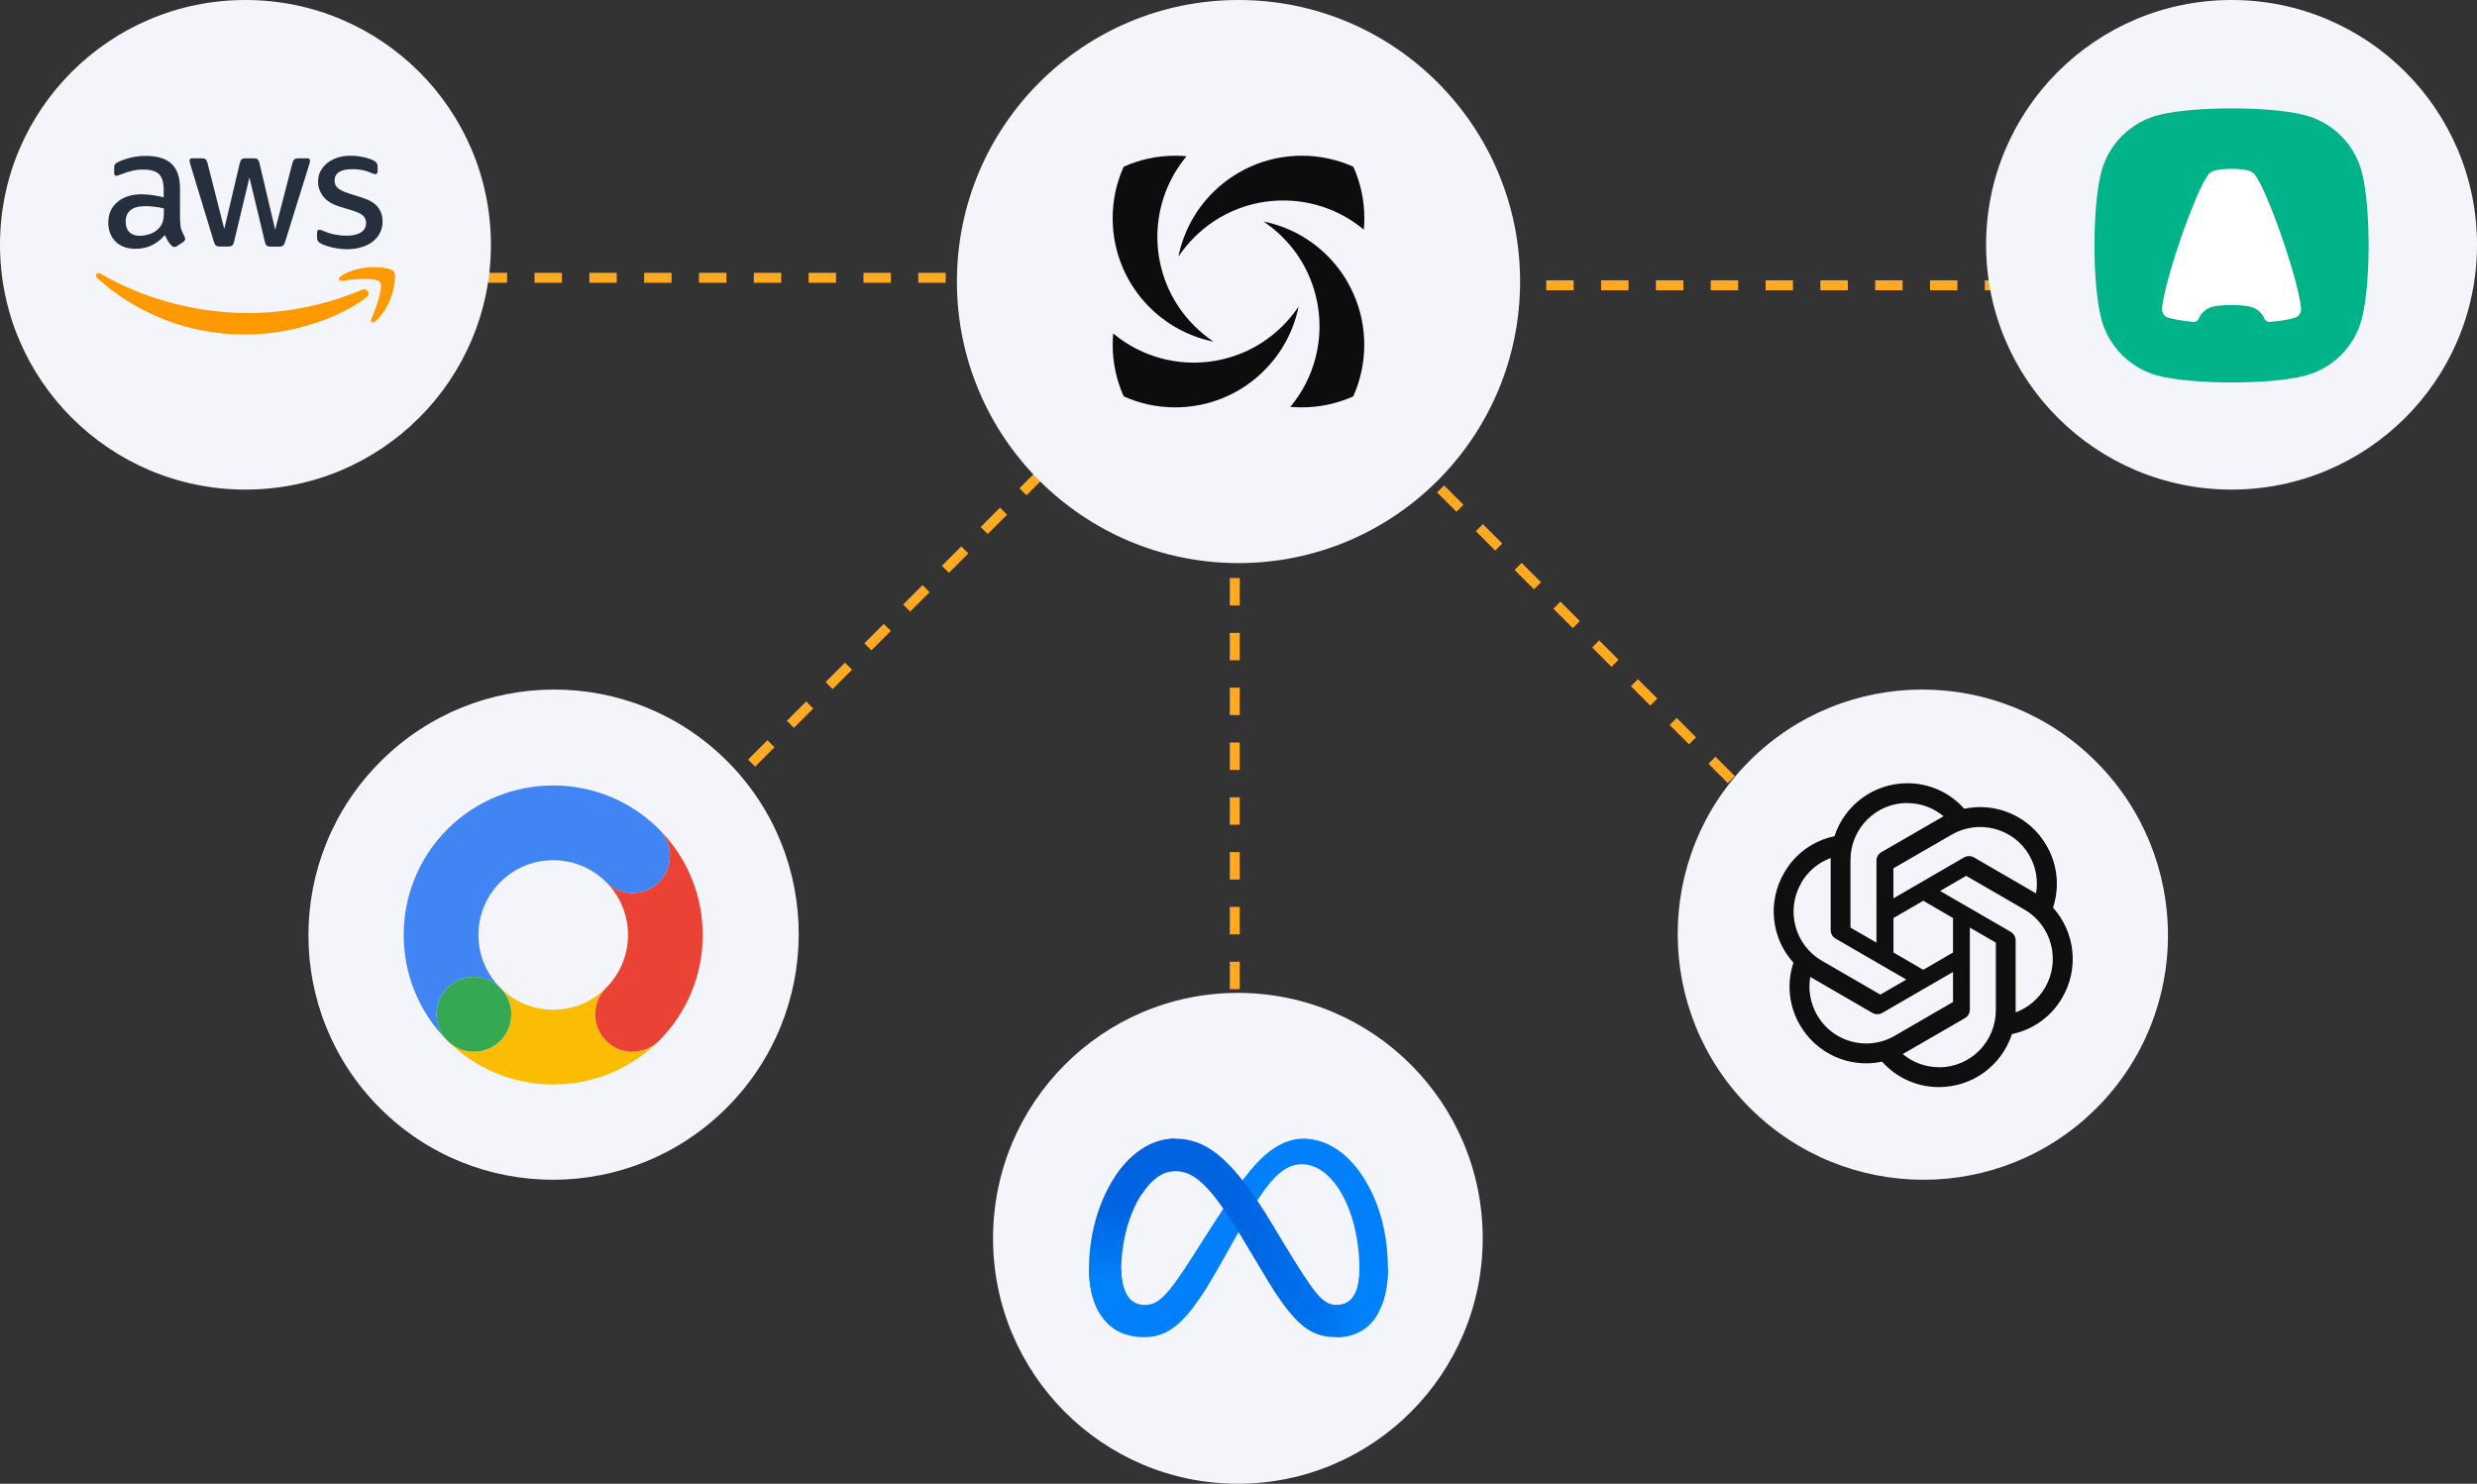 <svg xmlns="http://www.w3.org/2000/svg" width="1988" height="1191" viewBox="0 0 1988 1191" fill="none"><rect x="0" y="0" width="1988" height="1191" fill="#333333" stroke="none"/><g clip-path="url(#clip0_83_80)"><path d="M1482.88 719.12L991.879 228.12" stroke="#FFAA22" stroke-width="8" stroke-dasharray="22 22"></path><path d="M1659 228.999H994" stroke="#FFAA22" stroke-width="8" stroke-dasharray="22 22"></path><path d="M509.879 705.878L991.879 223.878" stroke="#FFAA22" stroke-width="8" stroke-dasharray="22 22"></path><path d="M297 222.999H994" stroke="#FFAA22" stroke-width="8" stroke-dasharray="22 22"></path><path d="M991 837.999V225.999" stroke="#FFAA22" stroke-width="8" stroke-dasharray="22 22"></path><path d="M1594 196.5C1594 305.024 1682.2 393 1791 393C1899.8 393 1988 305.024 1988 196.5C1988 87.976 1899.8 0 1791 0C1682.2 0 1594 87.976 1594 196.5Z" fill="#F3F5FA"></path><path fill-rule="evenodd" clip-rule="evenodd" d="M1846.88 91.73C1834.45 88.87 1814.1 87 1791 87C1767.9 87 1747.55 88.87 1735.12 91.73C1710.37 96.9 1690.9 116.37 1685.73 141.12C1682.87 153.55 1681 173.9 1681 197C1681 220.1 1682.87 240.45 1685.73 252.88C1690.9 277.63 1710.37 297.1 1735.12 302.27C1747.55 305.13 1767.9 307 1791 307C1814.1 307 1834.45 305.13 1846.88 302.27C1871.63 297.1 1891.1 277.63 1896.27 252.88C1899.13 240.45 1901 220.1 1901 197C1901 173.9 1899.13 153.55 1896.27 141.12C1891.1 116.37 1871.63 96.9 1846.88 91.73Z" fill="#00B388"></path><path d="M1817.4 255.85C1815.31 250.9 1810.91 247.16 1805.52 246.06C1802.33 245.29 1796.94 244.85 1791 244.85C1785.06 244.85 1779.67 245.29 1776.48 246.06C1771.09 247.16 1766.69 250.9 1764.6 255.85C1763.83 257.61 1762.07 258.6 1760.31 258.38C1759.87 258.38 1759.43 258.27 1759.1 258.27C1750.52 257.39 1743.7 256.18 1739.74 254.86C1737.1 253.87 1735.23 251.34 1735.23 248.37C1735.23 248.26 1735.23 248.26 1735.23 248.15C1735.23 248.04 1735.23 247.93 1735.23 247.82V247.71C1735.23 247.6 1735.23 247.6 1735.23 247.49C1735.89 238.47 1741.39 217.46 1749.53 193.48C1758.88 166.09 1768.56 143.87 1772.96 139.47C1773.62 138.7 1774.5 138.15 1775.38 137.71C1775.71 137.49 1776.15 137.27 1776.7 137.16C1779.56 136.17 1784.95 135.51 1791 135.51C1797.05 135.51 1802.44 136.17 1805.3 137.16C1805.85 137.38 1806.29 137.49 1806.62 137.71C1807.5 138.15 1808.27 138.81 1809.04 139.47C1813.44 143.76 1823.12 165.98 1832.47 193.48C1840.61 217.46 1846.11 238.47 1846.77 247.49C1846.77 247.6 1846.77 247.6 1846.77 247.71V247.82C1846.77 247.93 1846.77 248.04 1846.77 248.15C1846.77 248.26 1846.77 248.26 1846.77 248.37C1846.77 251.34 1844.9 253.87 1842.26 254.86C1838.3 256.29 1831.59 257.5 1822.9 258.27C1822.57 258.27 1822.02 258.38 1821.58 258.38C1819.82 258.49 1818.17 257.5 1817.4 255.85Z" fill="white"></path><path d="M0 196.5C0 305.024 88.2 393 197 393C305.8 393 394 305.024 394 196.5C394 87.976 305.8 0 197 0C88.2 0 0 87.976 0 196.5Z" fill="#F3F5FA"></path><path d="M144.632 177.123C144.632 180.076 144.952 182.471 145.51 184.227C146.149 185.983 146.947 187.899 148.065 189.974C148.464 190.613 148.623 191.251 148.623 191.81C148.623 192.608 148.144 193.406 147.107 194.205L142.078 197.557C141.36 198.036 140.641 198.276 140.003 198.276C139.205 198.276 138.406 197.876 137.608 197.158C136.491 195.961 135.533 194.684 134.735 193.406C133.936 192.05 133.138 190.533 132.26 188.697C126.034 196.041 118.212 199.712 108.793 199.712C102.088 199.712 96.74 197.797 92.829 193.965C88.917 190.134 86.922 185.025 86.922 178.64C86.922 171.855 89.317 166.347 94.186 162.197C99.055 158.046 105.52 155.97 113.742 155.971C116.456 155.971 119.249 156.21 122.203 156.609C125.156 157.008 128.189 157.647 131.382 158.365V152.538C131.382 146.472 130.105 142.241 127.631 139.767C125.076 137.292 120.766 136.095 114.62 136.095C111.826 136.095 108.952 136.414 105.999 137.133C103.046 137.851 100.172 138.729 97.378 139.847C96.101 140.405 95.143 140.725 94.585 140.884C94.026 141.044 93.627 141.124 93.308 141.124C92.19 141.124 91.631 140.326 91.631 138.649V134.738C91.631 133.461 91.791 132.503 92.19 131.944C92.589 131.386 93.308 130.827 94.425 130.268C97.219 128.831 100.571 127.634 104.482 126.676C108.394 125.639 112.544 125.16 116.935 125.16C126.433 125.16 133.378 127.315 137.848 131.625C142.238 135.935 144.473 142.481 144.473 151.261V177.123H144.632ZM112.225 189.256C114.859 189.256 117.573 188.777 120.447 187.819C123.32 186.861 125.874 185.105 128.03 182.71C129.307 181.194 130.265 179.518 130.744 177.602C131.222 175.686 131.542 173.371 131.542 170.658V167.305C129.227 166.746 126.752 166.267 124.198 165.948C121.644 165.629 119.169 165.469 116.695 165.469C111.347 165.469 107.436 166.507 104.802 168.662C102.168 170.817 100.891 173.85 100.891 177.841C100.891 181.593 101.848 184.387 103.844 186.302C105.76 188.298 108.553 189.256 112.225 189.256ZM176.321 197.876C174.884 197.876 173.927 197.637 173.288 197.078C172.649 196.599 172.091 195.482 171.612 193.965L152.854 132.264C152.375 130.667 152.136 129.63 152.136 129.071C152.136 127.794 152.774 127.075 154.051 127.075H161.874C163.39 127.075 164.428 127.315 164.987 127.874C165.625 128.352 166.104 129.47 166.583 130.987L179.993 183.828L192.445 130.987C192.844 129.39 193.323 128.352 193.962 127.874C194.6 127.395 195.718 127.075 197.154 127.075H203.54C205.057 127.075 206.094 127.315 206.733 127.874C207.372 128.352 207.93 129.47 208.25 130.987L220.861 184.467L234.67 130.987C235.149 129.39 235.708 128.353 236.267 127.874C236.905 127.395 237.943 127.075 239.38 127.075H246.803C248.08 127.075 248.799 127.714 248.799 129.071C248.799 129.47 248.719 129.869 248.639 130.348C248.559 130.827 248.399 131.466 248.08 132.344L228.843 194.045C228.364 195.641 227.806 196.679 227.167 197.158C226.529 197.637 225.491 197.956 224.134 197.956H217.269C215.753 197.956 214.715 197.717 214.076 197.158C213.438 196.599 212.879 195.562 212.56 193.965L200.188 142.481L187.895 193.885C187.496 195.482 187.017 196.52 186.379 197.078C185.74 197.637 184.623 197.876 183.186 197.876H176.321ZM278.891 200.032C274.74 200.032 270.59 199.553 266.599 198.595C262.608 197.637 259.495 196.599 257.419 195.402C256.142 194.684 255.264 193.885 254.945 193.167C254.626 192.449 254.466 191.65 254.466 190.932V186.861C254.466 185.185 255.104 184.387 256.302 184.387C256.781 184.387 257.26 184.467 257.739 184.626C258.217 184.786 258.936 185.105 259.734 185.424C262.448 186.622 265.401 187.58 268.514 188.218C271.707 188.857 274.82 189.176 278.013 189.176C283.042 189.176 286.953 188.298 289.667 186.542C292.381 184.786 293.818 182.232 293.818 178.959C293.818 176.724 293.099 174.888 291.662 173.371C290.226 171.855 287.512 170.498 283.6 169.221L272.026 165.629C266.2 163.793 261.889 161.079 259.255 157.487C256.621 153.975 255.264 150.064 255.264 145.913C255.264 142.561 255.982 139.607 257.419 137.053C258.856 134.499 260.772 132.264 263.166 130.508C265.561 128.672 268.275 127.315 271.468 126.357C274.661 125.399 278.013 125 281.525 125C283.281 125 285.117 125.08 286.873 125.319C288.709 125.559 290.385 125.878 292.061 126.197C293.658 126.596 295.174 126.996 296.611 127.474C298.048 127.953 299.166 128.432 299.964 128.911C301.081 129.55 301.879 130.188 302.358 130.907C302.837 131.545 303.077 132.423 303.077 133.541V137.292C303.077 138.969 302.438 139.847 301.241 139.847C300.602 139.847 299.565 139.527 298.208 138.889C293.658 136.814 288.549 135.776 282.882 135.776C278.332 135.776 274.74 136.494 272.266 138.011C269.791 139.527 268.514 141.842 268.514 145.115C268.514 147.35 269.313 149.266 270.909 150.782C272.505 152.299 275.459 153.815 279.689 155.172L291.024 158.764C296.771 160.6 300.922 163.154 303.396 166.427C305.87 169.7 307.068 173.451 307.068 177.602C307.068 181.034 306.349 184.147 304.992 186.861C303.556 189.575 301.64 191.97 299.166 193.885C296.691 195.881 293.738 197.318 290.305 198.355C286.713 199.473 282.962 200.032 278.891 200.032Z" fill="#252F3E"></path><path fill-rule="evenodd" clip-rule="evenodd" d="M293.979 238.825C267.718 258.221 229.563 268.518 196.757 268.518C150.78 268.518 109.353 251.516 78.063 223.26C75.589 221.025 77.824 217.992 80.777 219.748C114.621 239.384 156.367 251.277 199.551 251.277C228.685 251.277 260.693 245.21 290.147 232.758C294.537 230.763 298.289 235.632 293.979 238.825Z" fill="#FF9900"></path><path fill-rule="evenodd" clip-rule="evenodd" d="M304.912 226.373C301.56 222.062 282.722 224.297 274.181 225.335C271.627 225.654 271.228 223.419 273.543 221.743C288.549 211.207 313.214 214.24 316.087 217.752C318.961 221.344 315.289 246.009 301.241 257.822C299.086 259.658 297.01 258.7 297.968 256.305C301.161 248.403 308.265 230.603 304.912 226.373Z" fill="#FF9900"></path><path d="M993.5 797C884.976 797 797 885.2 797 994C797 1102.8 884.976 1191 993.5 1191C1102.02 1191 1190 1102.8 1190 994C1190 885.2 1102.02 797 993.5 797Z" fill="#F3F5FA"></path><path d="M899.911 1019.08C899.911 1028.24 901.922 1035.27 904.549 1039.53C907.995 1045.1 913.134 1047.46 918.373 1047.46C925.13 1047.46 931.311 1045.78 943.224 1029.31C952.768 1016.1 964.013 997.565 971.58 985.944L984.393 966.256C993.295 952.583 1003.6 937.383 1015.41 927.081C1025.05 918.672 1035.46 914 1045.93 914C1063.5 914 1080.25 924.186 1093.06 943.29C1107.08 964.212 1113.89 990.565 1113.89 1017.76C1113.89 1033.93 1110.7 1045.81 1105.28 1055.19C1100.04 1064.27 1089.83 1073.34 1072.65 1073.34V1047.46C1087.36 1047.46 1091.03 1033.95 1091.03 1018.48C1091.03 996.438 1085.89 971.979 1074.57 954.502C1066.54 942.105 1056.13 934.53 1044.67 934.53C1032.29 934.53 1022.32 943.874 1011.11 960.533C1005.16 969.384 999.042 980.171 992.177 992.342L984.619 1005.73C969.436 1032.65 965.59 1038.78 957.998 1048.9C944.692 1066.62 933.33 1073.34 918.373 1073.34C900.629 1073.34 889.408 1065.65 882.459 1054.08C876.786 1044.64 874 1032.26 874 1018.15L899.911 1019.08Z" fill="#0081FB"></path><path d="M894.539 945.117C906.418 926.805 923.562 914 943.225 914C954.612 914 965.932 917.37 977.753 927.022C990.684 937.575 1004.47 954.952 1021.66 983.591L1027.82 993.869C1042.71 1018.66 1051.17 1031.42 1056.13 1037.43C1062.5 1045.16 1066.97 1047.46 1072.76 1047.46C1087.47 1047.46 1091.14 1033.95 1091.14 1018.48L1114 1017.76C1114 1033.93 1110.81 1045.81 1105.39 1055.19C1100.15 1064.27 1089.94 1073.34 1072.76 1073.34C1062.09 1073.34 1052.63 1071.02 1042.16 1061.15C1034.12 1053.57 1024.72 1040.12 1017.49 1028.02L995.973 992.084C985.178 974.048 975.276 960.6 969.545 954.51C963.38 947.961 955.454 940.053 942.807 940.053C932.572 940.053 923.879 947.236 916.604 958.222L894.539 945.117Z" fill="url(#paint0_linear_83_80)"></path><path d="M942.699 940.053C932.463 940.053 923.77 947.236 916.496 958.222C906.21 973.747 899.911 996.872 899.911 1019.08C899.911 1028.24 901.922 1035.27 904.549 1039.53L882.459 1054.08C876.786 1044.64 874 1032.26 874 1018.15C874 992.501 881.041 965.764 894.43 945.117C906.31 926.805 923.453 914 943.116 914L942.699 940.053Z" fill="url(#paint1_linear_83_80)"></path><path d="M1404.3 889.196C1327.37 812.263 1327.21 687.688 1403.95 610.95C1480.69 534.212 1605.26 534.37 1682.2 611.303C1759.13 688.237 1759.29 812.812 1682.55 889.55C1605.81 966.288 1481.24 966.13 1404.3 889.196Z" fill="#F3F5FA"></path><path d="M1556.26 872.603C1582.87 872.603 1606.51 855.424 1614.76 830.068C1623.21 828.32 1631.2 824.787 1638.19 819.703C1645.18 814.619 1651.01 808.101 1655.29 800.582C1668.63 777.457 1665.58 748.384 1647.71 728.562C1653.22 711.96 1651.33 693.792 1642.52 678.758C1629.25 655.55 1602.56 643.657 1576.45 649.191C1570.73 642.721 1563.7 637.547 1555.83 634.015C1547.96 630.483 1539.43 628.674 1530.81 628.708C1504.2 628.708 1480.56 645.887 1472.31 671.242C1455.18 674.795 1440.43 685.533 1431.87 700.728C1418.44 723.854 1421.49 752.926 1439.36 772.748V772.83C1436.64 781.036 1435.69 789.732 1436.58 798.335C1437.48 806.938 1440.19 815.251 1444.55 822.716C1457.82 845.842 1484.51 857.738 1510.54 852.204C1516.29 858.658 1523.33 863.814 1531.22 867.33C1539.1 870.847 1547.64 872.644 1556.26 872.603ZM1556.26 856.743L1556.35 856.662C1545.64 856.662 1535.34 852.945 1527.1 846.088C1527.43 845.924 1528.09 845.511 1528.58 845.262L1577.02 817.264C1579.49 815.859 1580.98 813.216 1580.98 810.325V744.582L1601.82 756.64V810.986C1601.82 823.109 1597.03 834.738 1588.49 843.318C1579.94 851.898 1568.35 856.725 1556.26 856.743ZM1497.91 837.604C1489.88 837.619 1482 835.51 1475.04 831.489C1468.09 827.468 1462.32 821.677 1458.31 814.703C1453.04 805.452 1451.06 794.633 1452.88 784.144C1453.21 784.393 1453.86 784.72 1454.28 784.969L1502.72 813.053C1503.94 813.744 1505.31 814.107 1506.71 814.107C1508.11 814.107 1509.49 813.744 1510.71 813.053L1567.47 780.181V804.299L1520.59 831.472C1513.7 835.478 1505.88 837.594 1497.91 837.607V837.604ZM1617.72 812.64V754.907C1617.72 752.016 1616.23 749.455 1613.76 747.969L1557.09 715.179L1578.01 703.04L1624.81 730.131C1635.26 736.207 1642.89 746.194 1646.01 757.901C1649.13 769.608 1647.49 782.078 1641.44 792.572C1636.11 801.834 1627.72 808.932 1617.72 812.64ZM1509.14 798.352L1462.27 771.261C1440.44 758.624 1433.02 730.708 1445.63 708.82L1445.55 708.738C1450.9 699.487 1459.3 692.384 1469.27 688.749V746.485C1469.27 749.376 1470.76 752.019 1473.23 753.421L1529.99 786.295L1509.14 798.352ZM1543.58 778.446L1519.68 764.571V736.903L1543.58 723.028L1567.47 736.903V764.571L1543.58 778.446ZM1506.01 756.64L1485.17 744.582V690.318C1485.17 665.044 1505.6 644.561 1530.72 644.561V644.643C1541.35 644.643 1551.73 648.36 1559.89 655.214C1559.56 655.378 1558.82 655.793 1558.41 656.042L1509.97 684.04C1507.5 685.445 1505.93 688.088 1506.02 690.979L1506.01 756.64ZM1519.61 721.126V697.011L1566.48 669.92C1588.31 657.365 1616.16 664.798 1628.76 686.604H1628.68C1634.03 695.773 1635.93 706.675 1634.12 717.163C1633.79 716.915 1633.13 716.587 1632.72 716.338L1584.28 688.255C1583.06 687.564 1581.68 687.201 1580.28 687.201C1578.88 687.201 1577.51 687.564 1576.29 688.255L1519.61 721.126Z" fill="#0F0F0F"></path><path d="M305.346 611.303C382.28 534.37 506.855 534.212 583.593 610.95C660.331 687.688 660.173 812.263 583.239 889.196C506.306 966.13 381.731 966.288 304.993 889.55C228.255 812.812 228.413 688.237 305.346 611.303Z" fill="#F3F5FA"></path><path d="M486.449 835.396C474.733 823.679 474.733 804.672 486.449 792.945C463.006 816.388 425.002 816.388 401.56 792.945C413.276 804.662 413.276 823.669 401.56 835.395C389.843 847.112 370.836 847.112 359.109 835.395C405.922 882.208 482.087 882.208 528.9 835.396C517.173 847.112 498.166 847.112 486.449 835.396Z" fill="#FBBC04"></path><path d="M528.899 665.605C482.087 618.793 405.921 618.793 359.109 665.605C312.297 712.418 312.297 788.583 359.109 835.396C347.393 823.679 347.393 804.672 359.109 792.945C370.825 781.229 389.833 781.229 401.559 792.945C378.116 769.503 378.116 731.499 401.559 708.056C425.002 684.613 463.006 684.613 486.449 708.056C498.165 719.772 517.173 719.772 528.899 708.056C540.615 696.329 540.615 677.332 528.899 665.605Z" fill="#4184F3"></path><path d="M380.33 844.183C396.908 844.183 410.348 830.743 410.348 814.165C410.348 797.587 396.908 784.148 380.33 784.148C363.752 784.148 350.312 797.587 350.312 814.165C350.312 830.743 363.752 844.183 380.33 844.183Z" fill="#34A853"></path><path d="M528.901 665.605C540.618 677.322 540.618 696.329 528.901 708.056C517.185 719.772 498.178 719.772 486.451 708.056C509.894 731.499 509.894 769.503 486.451 792.945C474.735 804.662 474.735 823.669 486.451 835.396C498.167 847.112 517.175 847.112 528.901 835.396C575.703 788.584 575.703 712.418 528.901 665.605Z" fill="#EA4335"></path><path d="M994 -0.001C869.184 -0.001 768 101.183 768 225.999C768 350.815 869.184 451.999 994 451.999C1118.82 451.999 1220 350.815 1220 225.999C1220 101.183 1118.82 -0.001 994 -0.001Z" fill="#F3F5FA"></path><path d="M974.9 274.379C974.579 274.308 974.271 274.249 973.962 274.189C973.962 274.189 973.962 274.201 973.973 274.201C974.282 274.272 974.591 274.332 974.9 274.379Z" fill="#0D0D0D"></path><path d="M1081.3 225.988C1070.73 207.834 1054.65 193.292 1035.35 184.607C1028.61 181.577 1021.45 179.26 1013.99 177.775C1014 177.787 1014.01 177.787 1014.03 177.799C1014.04 177.799 1014.04 177.811 1014.05 177.811C1014.72 178.25 1015.37 178.702 1016.01 179.165C1016.56 179.545 1017.12 179.949 1017.66 180.353C1018.55 180.995 1019.41 181.66 1020.29 182.349C1020.35 182.385 1020.41 182.444 1020.47 182.48C1020.94 182.86 1021.41 183.229 1021.88 183.609L1022.12 183.811C1022.12 183.811 1022.15 183.846 1022.19 183.87C1022.76 184.333 1023.32 184.809 1023.89 185.296C1025.8 186.935 1027.65 188.658 1029.47 190.476C1031.29 192.294 1033.01 194.147 1034.65 196.06C1035.16 196.642 1035.65 197.236 1036.14 197.818C1036.21 197.902 1036.27 197.985 1036.34 198.056C1036.73 198.531 1037.11 198.995 1037.47 199.47C1037.66 199.707 1037.85 199.945 1038.02 200.183C1038.46 200.729 1038.88 201.288 1039.29 201.858C1039.31 201.882 1039.35 201.929 1039.37 201.965C1039.8 202.535 1040.2 203.094 1040.61 203.676C1040.71 203.842 1040.83 203.996 1040.94 204.151C1040.96 204.175 1040.97 204.222 1041.01 204.246C1041.39 204.792 1041.76 205.363 1042.14 205.921C1042.15 205.933 1042.16 205.957 1042.17 205.981L1042.41 207.204C1042.34 206.8 1042.27 206.396 1042.19 206.004C1042.71 206.8 1043.22 207.596 1043.72 208.392C1044.23 209.2 1044.72 210.008 1045.19 210.816C1045.58 211.481 1045.96 212.135 1046.32 212.812C1046.36 212.883 1046.4 212.943 1046.44 213.014C1046.7 213.477 1046.94 213.929 1047.18 214.392C1047.56 215.081 1047.9 215.77 1048.26 216.471C1048.65 217.256 1049.04 218.028 1049.4 218.812C1049.48 218.99 1049.56 219.145 1049.64 219.323C1049.92 219.941 1050.21 220.559 1050.48 221.2C1051.18 222.792 1051.82 224.396 1052.44 226.012C1059.95 245.782 1061.03 267.429 1055.67 287.722C1052.01 301.646 1045.31 314.953 1035.6 326.572C1038.61 326.857 1041.65 326.988 1044.72 326.988C1059.45 326.988 1073.46 323.84 1086.09 318.172C1091.77 305.555 1094.94 291.535 1094.94 276.791C1094.94 273.726 1094.81 270.66 1094.52 267.666C1093.18 252.566 1088.5 238.451 1081.24 226L1081.3 225.988Z" fill="#0D0D0D"></path><path d="M906.688 225.988C917.274 244.142 933.338 258.684 952.622 267.358C953.525 267.762 954.452 268.165 955.379 268.546C955.438 268.569 955.474 268.581 955.521 268.617C956.127 268.855 956.721 269.104 957.327 269.342C957.363 269.354 957.41 269.365 957.446 269.377C958.254 269.686 959.05 269.995 959.858 270.28H959.87C960.298 270.447 960.749 270.601 961.189 270.744C961.783 270.957 962.377 271.148 962.971 271.35C963.054 271.373 963.137 271.409 963.209 271.421C963.945 271.658 964.706 271.896 965.454 272.11C965.633 272.169 965.823 272.217 966.001 272.276H966.013C966.821 272.502 967.605 272.74 968.425 272.942C968.888 273.06 969.328 273.179 969.779 273.286C970.243 273.393 970.706 273.5 971.169 273.607C972.084 273.821 973.011 274.011 973.938 274.201C968.472 270.565 963.28 266.336 958.468 261.512C953.632 256.677 949.402 251.485 945.755 246.007C941.525 239.663 938.091 232.962 935.465 226.012C927.956 206.23 926.875 184.559 932.245 164.267C935.905 150.33 942.582 137.035 952.313 125.416C949.307 125.131 946.265 125 943.188 125C928.455 125 914.458 128.148 901.84 133.839C896.149 146.457 893 160.453 893 175.197C893 178.286 893.131 181.328 893.416 184.345C894.758 199.422 899.44 213.549 906.676 226L906.688 225.988Z" fill="#0D0D0D"></path><path d="M958.504 190.5C963.328 185.664 968.52 181.435 973.985 177.787C980.33 173.557 987.031 170.124 993.982 167.498C1013.77 159.989 1035.41 158.908 1055.73 164.267C1069.66 167.926 1082.96 174.627 1094.58 184.345C1094.87 181.328 1095 178.286 1095 175.197C1095 160.453 1091.84 146.433 1086.15 133.816C1073.52 128.148 1059.51 125 1044.78 125C1041.71 125 1038.66 125.131 1035.66 125.416C1020.56 126.747 1006.45 131.416 993.994 138.699C975.839 149.261 961.284 165.336 952.61 184.631C949.569 191.403 947.24 198.567 945.755 206.04C949.402 200.551 953.656 195.335 958.492 190.5H958.504Z" fill="#0D0D0D"></path><path d="M1037.67 261.75C1037.94 261.061 1038.19 260.36 1038.46 259.659C1038.47 259.587 1038.49 259.528 1038.53 259.457C1038.56 259.35 1038.61 259.231 1038.63 259.124C1038.87 258.483 1039.1 257.841 1039.3 257.188C1039.56 256.415 1039.8 255.643 1040.02 254.847C1040.15 254.431 1040.29 254.015 1040.39 253.599C1040.42 253.504 1040.45 253.409 1040.48 253.302C1040.64 252.72 1040.8 252.15 1040.95 251.556C1041.18 250.689 1041.39 249.833 1041.59 248.954C1041.62 248.835 1041.65 248.728 1041.68 248.621C1041.88 247.742 1042.07 246.887 1042.22 246.019C1042.21 246.031 1042.21 246.043 1042.2 246.055C1042.2 246.067 1042.19 246.067 1042.19 246.079C1042.13 246.15 1042.09 246.221 1042.04 246.293C1041.65 246.887 1041.25 247.469 1040.83 248.039C1040.37 248.716 1039.89 249.37 1039.42 250.023C1039.38 250.059 1039.36 250.095 1039.33 250.118C1038.93 250.653 1038.54 251.2 1038.13 251.722C1037.66 252.316 1037.21 252.898 1036.73 253.481C1036.41 253.885 1036.07 254.289 1035.73 254.681C1035.72 254.704 1035.7 254.716 1035.67 254.752C1035.64 254.788 1035.59 254.847 1035.56 254.883C1035.28 255.227 1034.99 255.572 1034.69 255.904C1033.05 257.817 1031.33 259.671 1029.51 261.488C1027.69 263.306 1025.84 265.029 1023.92 266.669C1023.64 266.906 1023.38 267.156 1023.08 267.381C1022.8 267.619 1022.51 267.857 1022.24 268.094C1022.21 268.106 1022.2 268.13 1022.17 268.154L1021.93 268.356C1021.45 268.736 1020.99 269.104 1020.51 269.484C1020.45 269.52 1020.4 269.579 1020.34 269.615C1019.91 269.948 1019.46 270.304 1019.03 270.625C1018.59 270.958 1018.15 271.29 1017.71 271.611C1017.16 272.015 1016.6 272.419 1016.06 272.799C1015.48 273.215 1014.91 273.619 1014.31 274.011C1014.24 274.07 1014.17 274.106 1014.1 274.154C1014.09 274.154 1014.09 274.165 1014.07 274.165C1014.06 274.177 1014.05 274.177 1014.04 274.189C1014.01 274.201 1014 274.213 1013.97 274.249C1013.3 274.676 1012.64 275.116 1011.96 275.544C1011.72 275.71 1011.46 275.852 1011.21 276.019C1011.1 276.09 1011.01 276.138 1010.9 276.209C1010.47 276.482 1010.02 276.732 1009.58 276.993C1009.39 277.124 1009.19 277.231 1009 277.338C1008.25 277.777 1007.5 278.217 1006.75 278.621C1006.09 279.001 1005.42 279.345 1004.75 279.702C1004.65 279.761 1004.57 279.797 1004.47 279.833C1003.99 280.094 1003.5 280.343 1003 280.569C1002.94 280.605 1002.88 280.641 1002.82 280.664C1002.3 280.938 1001.78 281.187 1001.23 281.437C1000.54 281.757 999.875 282.066 999.186 282.375C998.592 282.648 998.01 282.886 997.428 283.124C996.905 283.337 996.382 283.563 995.848 283.789C995.836 283.789 995.812 283.789 995.788 283.801C995.194 284.038 994.6 284.276 994.006 284.502C974.235 291.999 952.598 293.08 932.281 287.733C918.355 284.062 905.06 277.361 893.44 267.643C893.154 270.661 893.024 273.702 893.024 276.791C893.024 291.535 896.172 305.543 901.864 318.161C914.482 323.84 928.491 327 943.236 327C946.325 327 949.367 326.869 952.361 326.584C967.439 325.242 981.578 320.561 994.03 313.301C1012.17 302.727 1026.72 286.664 1035.39 267.381C1035.81 266.467 1036.21 265.528 1036.59 264.589C1036.98 263.663 1037.36 262.7 1037.71 261.75H1037.67Z" fill="#0D0D0D"></path></g><defs><linearGradient id="paint0_linear_83_80" x1="924.997" y1="1011.6" x2="1090.17" y2="1019.95" gradientUnits="userSpaceOnUse"><stop stop-color="#0064E1"></stop><stop offset="0.4" stop-color="#0064E1"></stop><stop offset="0.83" stop-color="#0073EE"></stop><stop offset="1" stop-color="#0082FB"></stop></linearGradient><linearGradient id="paint1_linear_83_80" x1="911.54" y1="1029.96" x2="911.54" y2="969.059" gradientUnits="userSpaceOnUse"><stop stop-color="#0082FB"></stop><stop offset="1" stop-color="#0064E0"></stop></linearGradient><clipPath id="clip0_83_80"><rect width="1988" height="1191" fill="white"></rect></clipPath></defs></svg>